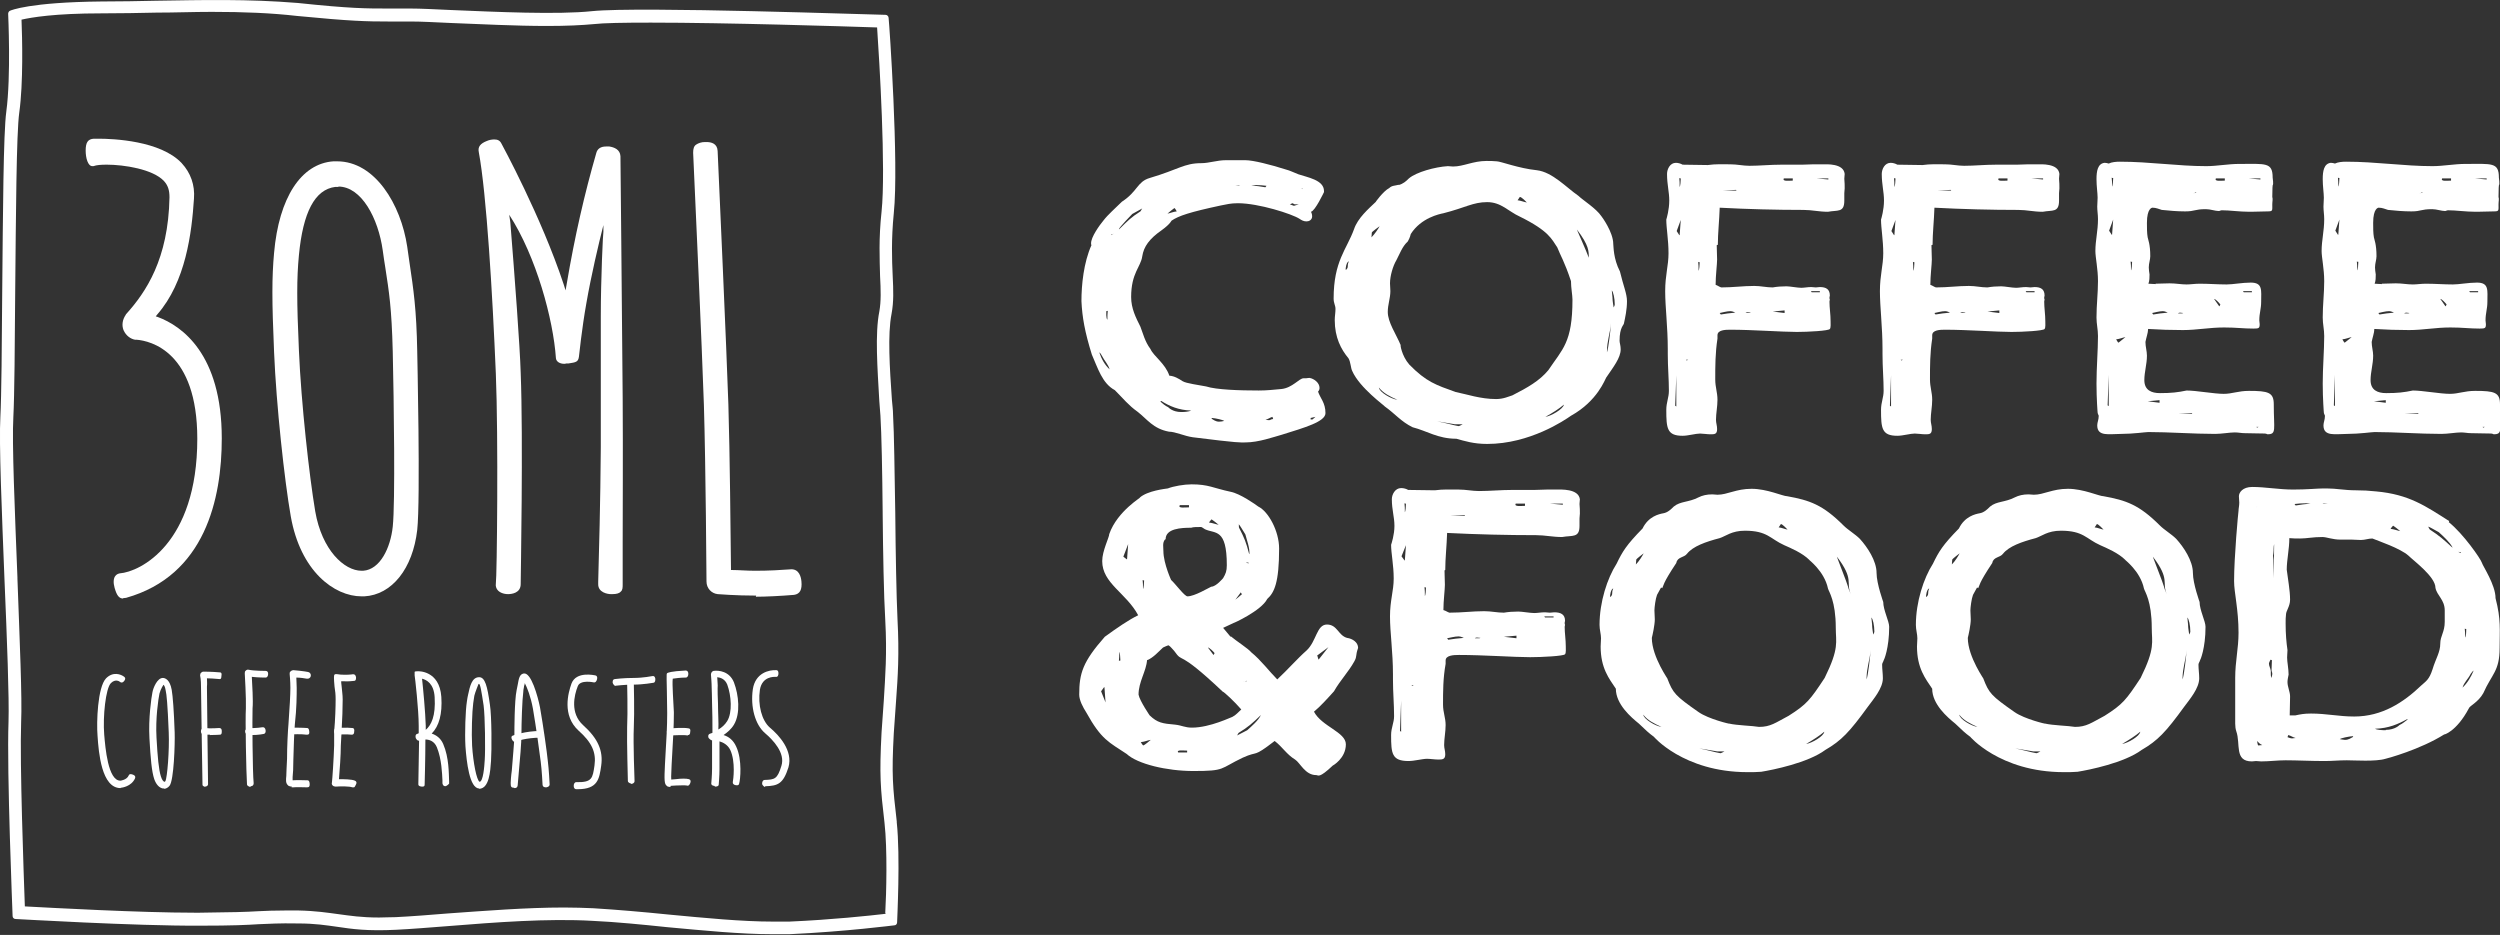 <?xml version="1.0" encoding="UTF-8"?><svg xmlns="http://www.w3.org/2000/svg" viewBox="0 0 67.41 25.21"><rect x="0" y="0" width="67.41" height="25.21" fill="#333333" stroke="none"/><defs><style>.d{fill:#fff;}</style></defs><g id="a"/><g id="b"><g id="c"><g><path class="d" d="M23.88,24.64c-.43,.05-1.45,.16-2.6,.21-.14,0-.28,0-.43,0-.86,0-1.86-.1-2.82-.19-.69-.07-1.38-.13-2.03-.17-.24-.01-.51-.02-.79-.02-1.02,0-2.14,.09-3.13,.16-.49,.04-1,.08-1.41,.1-.17,0-.32,.01-.45,.01-.48,0-.79-.05-1.09-.09-.3-.04-.61-.09-1.09-.1-.13,0-.24,0-.33,0-.33,0-.52,.01-.75,.02-.32,.02-.7,.03-1.57,.04h-.15c-1.46,0-3.82-.13-4.57-.17-.03-.86-.14-3.84-.1-4.97,.03-.65-.04-2.21-.1-3.87v-.03c-.07-1.79-.15-3.63-.11-4.33,.03-.57,.04-1.95,.05-3.41,.02-1.99,.03-4.24,.11-4.8,.11-.79,.08-2.01,.06-2.5,.26-.06,.89-.17,2.16-.17,.52,0,1.01-.01,1.48-.02,.5,0,1-.02,1.49-.02,.86,0,1.6,.03,2.3,.11,1.44,.14,1.87,.15,2.48,.15,.18,0,.36,0,.59,0,.27,0,.65,.02,1.08,.04,.78,.03,1.74,.08,2.59,.08,.53,0,.94-.02,1.26-.05,.26-.03,.78-.04,1.54-.04,2.03,0,5.18,.1,6.1,.13,.06,.87,.24,3.83,.12,4.97-.08,.73-.05,1.29-.04,1.73,.02,.38,.03,.68-.02,.96-.12,.6-.05,1.53,0,2.42l.03,.39c.03,.48,.05,1.51,.06,2.6v.04c.01,1.03,.03,2.21,.07,2.87,.05,.92,0,1.5-.04,2.18-.02,.27-.04,.54-.06,.85-.06,1.15-.03,1.5,.08,2.44,.08,.71,.05,1.91,.02,2.42m.31-2.46c-.11-.94-.14-1.26-.08-2.38,.02-.31,.04-.58,.06-.85,.05-.69,.09-1.28,.04-2.22-.03-.65-.05-1.77-.06-2.86-.02-1.11-.03-2.16-.06-2.66,0-.13-.02-.26-.03-.39-.06-.87-.12-1.77-.01-2.33,.06-.32,.05-.63,.03-1.03-.02-.43-.04-.97,.03-1.68,.14-1.34-.12-5.11-.14-5.27,0-.04-.04-.08-.08-.08-.27,0-6.63-.23-7.91-.1-.94,.1-2.6,.02-3.81-.03-.44-.02-.82-.04-1.09-.04-.23,0-.42,0-.59,0-.6,0-1.03,0-2.45-.15C6.68-.03,5.48,0,4.2,.02c-.47,.01-.95,.02-1.47,.02C.79,.06,.29,.28,.27,.29c-.03,.01-.05,.05-.05,.08,0,.02,.08,1.67-.05,2.64-.08,.58-.09,2.75-.11,4.84-.01,1.45-.02,2.83-.05,3.39-.04,.71,.04,2.57,.11,4.36,.07,1.66,.13,3.22,.11,3.86-.05,1.34,.11,5.2,.11,5.24,0,.04,.03,.08,.08,.08,.03,0,3.24,.19,4.97,.18,.89,0,1.28-.02,1.59-.04,.3-.01,.52-.03,1.06-.02,.46,0,.76,.05,1.05,.09,.4,.06,.81,.12,1.6,.08,.41-.02,.89-.06,1.41-.1,1.25-.1,2.67-.21,3.88-.14,.64,.03,1.34,.1,2.01,.17,.98,.09,1.98,.19,2.85,.19,.15,0,.3,0,.44,0,1.53-.07,2.83-.24,2.84-.24,.04,0,.07-.04,.07-.08,0-.07,.09-1.77-.01-2.7"/><path class="d" d="M3.33,16.14c-.12,0-.18-.08-.24-.29-.04-.14-.03-.26,.02-.32,.03-.04,.07-.06,.12-.07,.54-.04,2.09-.79,2.09-3.63,0-2.35-1.26-2.64-1.64-2.67-.01,0-.03,0-.04,0-.11-.02-.24-.1-.31-.26-.05-.13-.03-.28,.06-.41,0-.01,.01-.02,.02-.03,.52-.58,1.13-1.47,1.16-3.14,0-.19-.04-.32-.15-.44-.3-.32-1.08-.44-1.54-.44-.16,0-.28,.01-.36,.04-.01,0-.02,0-.03,0-.12,0-.18-.22-.18-.42,0-.22,.06-.31,.22-.32,.02,0,.07,0,.13,0,.38,0,1.67,.05,2.24,.66,.24,.26,.36,.59,.33,.96-.06,.92-.22,2.24-.99,3.12l-.04,.05,.06,.02c.64,.24,1.72,.99,1.72,3.27,0,1.63-.45,3.7-2.58,4.3-.03,0-.06,.01-.09,.01"/><path class="d" d="M9.13,5.04s-.06,0-.09,0c-.55,.07-.87,.68-.98,1.84-.06,.63-.06,1.23,0,2.57,.06,1.42,.28,3.39,.44,4.34,.18,1.04,.78,1.6,1.25,1.6h.04c.46-.03,.74-.62,.8-1.19,.07-.64,.03-3.39,0-4.72-.03-1.19-.1-1.61-.2-2.26-.02-.14-.05-.3-.07-.47-.12-.86-.57-1.72-1.2-1.72m.63,11.05c-.74,0-1.65-.68-1.91-2.16-.17-.97-.39-2.99-.45-4.43-.06-1.4-.06-2,0-2.67,.13-1.49,.73-2.41,1.6-2.47,.03,0,.06,0,.1,0,1.02,0,1.72,1.16,1.89,2.3l.06,.42c.11,.74,.19,1.27,.21,2.4,0,.04,.09,4.01,0,4.82-.12,1.04-.68,1.75-1.43,1.79-.02,0-.05,0-.07,0"/><path class="d" d="M20.39,16.06c-.57,0-1.02-.04-1.04-.04-.17-.02-.3-.16-.3-.34,0-.03-.02-3.11-.07-4.76-.05-1.52-.25-5.93-.29-6.8,0-.11,.02-.18,.08-.22,.06-.04,.14-.07,.24-.07h.04c.13,0,.29,.04,.3,.24,.04,.9,.24,5.32,.29,6.84,.04,1.32,.06,3.53,.07,4.42v.04h.04c.16,0,.38,.02,.62,.02,.36,0,.7-.02,.97-.04h0c.21,0,.26,.21,.27,.33,.01,.11,0,.19-.03,.25-.03,.06-.09,.1-.17,.11-.35,.03-.77,.05-1.03,.05"/><path class="d" d="M16.47,16.02c-.08,0-.35-.04-.34-.28v-.05c.02-.72,.06-2.15,.07-3.63,0-1.2,0-1.88,0-2.49,0-.35,0-.67,0-1.04,0-1.02,.06-2.27,.07-2.28v-.18c-.13,.51-.33,1.36-.46,2.11-.12,.67-.2,1.44-.2,1.44-.02,.14-.08,.15-.28,.18h-.06s-.03,.01-.05,.01c-.13,0-.22-.06-.23-.15-.07-1.04-.53-2.75-1.26-3.87l.03,.2c.12,1.49,.26,3.36,.28,4.06,.07,1.78,0,5.54,0,5.7,0,.24-.24,.27-.34,.27-.13,0-.24-.05-.29-.12-.03-.04-.05-.1-.04-.16,.03-.18,.07-3.95,0-5.66-.09-2.15-.25-4.85-.46-5.98-.03-.14,.04-.23,.22-.3,.07-.03,.14-.04,.2-.04,.09,0,.15,.03,.19,.11,.01,.02,1.07,1.96,1.68,3.8l.05,.16,.03-.17c.22-1.3,.48-2.43,.8-3.54,.03-.11,.12-.17,.26-.17,.03,0,.06,0,.09,0,.13,.02,.29,.08,.3,.26,0,.06,.04,3.93,.06,6.53,.01,1.56,0,2.96,0,3.88,0,.66,0,1.06,0,1.13,0,.09,0,.16-.05,.2-.04,.05-.12,.07-.23,.07h-.05Z"/><path class="d" d="M3.25,21.25c-.51,0-.59-.95-.62-1.41-.03-.36,0-1.31,.23-1.55,.19-.19,.4-.11,.49-.04,.04,.03,.03,.07,0,.11-.03,.04-.07,.06-.11,.03-.02-.02-.13-.09-.25,.03-.14,.14-.22,.9-.18,1.39,.03,.34,.1,1.25,.44,1.24,0,0,.17-.02,.22-.14,.02-.05,.07-.04,.12-.02,.05,.02,.07,.05,.05,.1-.1,.22-.36,.25-.37,.25h-.01"/><path class="d" d="M4.41,18.46s-.08,.12-.11,.24c-.03,.14-.11,.67-.08,1.19,.03,.53,.06,.87,.12,1.05,.03,.1,.07,.13,.09,.14,.01,0,.02,0,.03-.02,.05-.09,.11-.83,.09-1.31-.03-.77-.06-1.04-.08-1.12-.02-.13-.05-.17-.08-.17m.04,2.8s-.03,0-.04,0c-.1-.02-.18-.11-.23-.25-.07-.21-.1-.56-.13-1.1-.03-.54,.05-1.09,.08-1.24,.02-.12,.13-.39,.28-.39h0c.06,0,.19,.04,.24,.32,.03,.17,.06,.57,.08,1.15,.01,.3-.02,1.3-.14,1.44-.04,.05-.1,.08-.15,.08"/><path class="d" d="M5.55,21.22s-.09-.01-.09-.06c0-.1-.04-2.37-.04-2.63,0-.22-.02-.29-.02-.29-.01-.03,0-.06,.01-.09,.02-.02,.05-.04,.07-.04,0,0,.23,0,.45,.02,.05,0,.05,.05,.04,.1,0,.05-.01,.09-.06,.08-.12-.01-.24-.02-.33-.02,0,.06,.01,.13,0,.23,0,.25,.03,2.6,.03,2.62,0,.05-.04,.07-.09,.07h0Z"/><path class="d" d="M5.66,19.81c-.05,0-.11,0-.16,0-.05,0-.09-.05-.08-.1,0-.05,.05-.09,.1-.08,.16,.02,.39,0,.39,0,.05,0,.07,.03,.07,.08,0,.05,0,.1-.05,.1,0,0-.13,.01-.27,.01"/><path class="d" d="M6.75,21.22s-.09-.02-.09-.07c-.02-.28-.05-1.77-.03-2.05,.01-.27-.03-.93-.03-.94,0-.03,0-.06,.03-.08,.02-.02,.05-.03,.08-.02,.14,.03,.44,.03,.45,.03,.05,0,.07,.03,.07,.08s-.02,.1-.07,.1c-.01,0-.21,0-.37-.02,.01,.21,.04,.64,.02,.85-.01,.27,0,1.74,.03,2.02,0,.05-.03,.08-.08,.08h0"/><path class="d" d="M6.79,19.82s-.06,0-.09,0c-.05,0-.09-.05-.09-.1,0-.05,.05-.08,.09-.09,.21,.01,.36-.02,.37-.02,.05-.01,.08,.02,.09,.07,.01,.05,0,.1-.05,.11,0,0-.14,.03-.32,.03"/><path class="d" d="M7.87,21.21s-.08,0-.11-.04c-.06-.06-.05-.14-.04-.25,0-.07,.01-.24,.02-.46,0-.33,.02-.73,.04-.96,.03-.41,.05-.78,.05-.95,0-.19-.02-.38-.02-.38,0-.03,0-.05,.03-.07,.02-.02,.05-.03,.07-.03,.03,0,.31,.03,.4,.05,.05,.01,.08,.06,.07,.11-.01,.05-.06,.08-.11,.07-.05-.01-.18-.03-.28-.03,0,.07,.01,.18,.01,.28,0,.18,0,.55-.05,.98-.02,.23-.03,.63-.04,.95,0,.22-.01,.4-.02,.47,0,.02,0,.06,0,.09,.11-.01,.37,0,.4,0,.05,0,.06,.06,.06,.11,0,.05-.01,.08-.07,.08-.08,0-.29-.01-.37,0-.01,0-.03,0-.05,0"/><path class="d" d="M8.27,19.81h-.01c-.11-.02-.39-.01-.39-.01-.05,0-.09-.04-.09-.09,0-.05,.04-.09,.09-.09,.01,0,.29,0,.41,.01,.05,0,.06,.07,.06,.12,0,.05-.02,.06-.07,.06"/><path class="d" d="M9.54,21.23s-.02,0-.04,0c-.07-.03-.31-.03-.45-.02-.03,0-.06-.01-.08-.03-.02-.02-.03-.05-.02-.08,.01-.06,.05-.65,.06-1v-.37c.03-.32,.04-.68,.04-.87,0-.13-.01-.23-.03-.35-.02-.22-.02-.3,0-.32,.03-.03,.12,0,.16,0,.15,.01,.29,0,.34-.01,.05,0,.07,.03,.08,.08,0,.05,0,.1-.06,.1,0,0-.17,.02-.26,.01h-.08s0,.08,.01,.12c.01,.13,.03,.24,.03,.37,0,.19-.01,.55-.03,.87l-.02,.37c0,.24-.03,.69-.05,.91,.13,0,.34,0,.43,.04,.05,.02,.05,.06,.03,.1-.02,.03-.03,.08-.06,.08"/><path class="d" d="M9.49,19.81h-.01c-.15-.02-.39,0-.39,0-.05,0-.08-.04-.08-.09,0-.05,.02-.09,.07-.09,0,0,.26-.02,.42,0,.05,0,.06,.05,.05,.1,0,.05-.02,.08-.06,.08"/><path class="d" d="M11.38,18.3c.03,.27,.09,.91,.1,1.27,0,.03,0,.07,0,.11,.15-.13,.27-.37,.24-.88-.02-.37-.22-.47-.34-.5m0,2.91h0s-.1,0-.1-.06c0,0,.01-.67,.02-1.18-.04,.01-.07-.03-.09-.07-.01-.05-.01-.09,.03-.11,.02,0,.03-.01,.05-.02,0-.08,0-.15,0-.2,0-.44-.1-1.31-.11-1.36,0-.04,0-.07,0-.09,0-.02,.06-.02,.09-.02,0,0,.58-.03,.63,.69,.03,.46-.06,.79-.26,.99,.12,.04,.24,.12,.31,.28,.16,.37,.15,.8,.16,1.01v.06s-.05,.06-.1,.07c-.05,0-.07-.03-.08-.08v-.08c-.01-.18-.02-.57-.15-.89-.07-.17-.21-.21-.31-.21,0,.52-.02,1.21-.02,1.22,0,.05-.03,.05-.08,.05"/><path class="d" d="M12.9,18.45s-.09,.22-.11,.31c-.01,.06-.02,.12-.03,.2-.03,.22-.05,.81-.03,1.15,.03,.46,.12,.92,.2,.97,.1,0,.13-.42,.14-.58,.02-.27,.01-1.18-.03-1.48-.06-.39-.09-.59-.13-.58m.01,2.82c-.26,0-.34-.72-.37-1.14-.02-.35,0-.96,.04-1.21,.01-.08,.02-.12,.03-.17,.05-.23,.1-.48,.3-.48,.16,0,.22,.24,.29,.74,.05,.31,.05,1.24,.03,1.52-.02,.29-.05,.74-.32,.75h0"/><path class="d" d="M13.86,21.24c-.08,0-.09-.03-.09-.13,0-.03,.01-.2,.03-.33,.02-.29,.07-.77,.07-.98,0-.09,0-.91,.06-1.19,.01-.05,.02-.1,.03-.15,.03-.17,.05-.28,.16-.3,.2-.04,.38,.61,.44,.91,.09,.51,.19,1.23,.21,1.44,.03,.23,.05,.62,.05,.64,0,.05-.04,.07-.09,.08-.05,0-.09-.01-.1-.06,0,0-.02-.41-.05-.63-.03-.26-.13-.96-.21-1.43-.06-.33-.16-.58-.22-.69,0,.03-.01,.05-.02,.08,0,.04-.02,.09-.02,.15-.03,.22-.05,.85-.05,1.16,0,.21-.04,.69-.07,1-.01,.13-.03,.33-.03,.35,0,.05-.02,.09-.09,.09"/><path class="d" d="M13.87,20.01s-.06-.04-.07-.08c-.02-.05-.01-.09,.04-.1,.01,0,.31-.12,.74-.12,.05,0,.09,.04,.09,.09,0,.05-.03,.09-.09,.09-.39,0-.67,.1-.67,.1-.01,0-.02,0-.03,0"/><path class="d" d="M15.59,21.28s-.03,0-.05,0c-.05,0-.07-.04-.07-.09,0-.05,.02-.1,.07-.1h0c.43,.01,.44-.11,.49-.45,.05-.35-.07-.62-.43-.94-.45-.41-.28-1.02-.19-1.27,.13-.34,.62-.22,.64-.22,.05,.01,.06,.05,.05,.1-.01,.05-.04,.1-.09,.09,0,0-.36-.08-.43,.1-.1,.25-.21,.73,.14,1.05,.4,.36,.55,.69,.49,1.1-.05,.35-.09,.63-.63,.63"/><path class="d" d="M16.59,18.5s-.06-.04-.07-.09c0-.05,0-.09,.06-.1,0,0,.23-.03,.5-.03s.5-.05,.51-.05c.05-.01,.07,.02,.08,.07,0,.05,0,.1-.05,.11-.01,0-.27,.05-.54,.05-.25,0-.47,.03-.48,.03h-.01"/><path class="d" d="M17.02,21.13s-.09-.02-.09-.07c0-.04-.03-1.05-.02-1.45,.02-.4,0-1.22,0-1.22,0-.05,.04-.09,.09-.1,.05,0,.09,.04,.09,.09,0,.03,.02,.83,0,1.24-.02,.4,.02,1.43,.02,1.44,0,.05-.04,.07-.09,.08h0Z"/><path class="d" d="M18.08,21.22s-.08,0-.1-.03c-.07-.05-.07-.16-.05-.58l.02-.36c.02-.29,.04-.69,.04-1v-.04c-.01-.98-.03-1.03,0-1.06,.02-.01,.09-.05,.5-.07,.05,0,.07,.04,.07,.09,0,.05-.02,.1-.07,.1-.13,0-.29,.02-.35,.03-.02,.15,.02,.64,.03,.9v.04c0,.31-.02,.72-.04,1.01l-.02,.36c0,.13-.02,.33-.01,.41,.03,0,.08-.01,.12-.01,.16-.02,.28-.02,.36,0,.05,.02,.05,.06,.03,.11-.02,.05-.05,.08-.1,.06-.04-.01-.19,0-.27,0-.07,0-.12,.01-.16,.01"/><path class="d" d="M18.55,19.83h-.02c-.1-.02-.36,0-.45,0-.05,0-.09-.03-.1-.09,0-.05,.03-.1,.08-.1,.04,0,.37-.03,.51,0,.05,.01,.05,.05,.04,.1,0,.04-.01,.08-.06,.08"/><path class="d" d="M19.34,18.27c0,.08,.02,.19,.01,.29,0,.06,0,.23,.01,.41,0,.25,.02,.54,.01,.68v.02c.09-.05,.18-.13,.24-.23,.14-.23,.11-.68,0-.98-.06-.15-.18-.19-.27-.2m-.08,2.93c-.05,0-.09-.03-.08-.08,0,0,.02-.21,.02-.39v-.23c0-.16,0-.36,0-.53h-.02s-.07-.04-.08-.08c-.01-.05,0-.08,.05-.1,0,0,.02,0,.06-.02,0-.05,0-.09,0-.12,0-.13,0-.42-.01-.67,0-.19-.01-.36-.01-.42,0-.14-.02-.36-.02-.36,0-.05,.03-.09,.07-.1,.14-.02,.43,.01,.55,.31,.13,.34,.18,.84,0,1.14-.07,.12-.18,.21-.28,.28,.13,.04,.26,.13,.34,.31,.17,.36,.11,.91,.08,1-.01,.05-.05,.05-.1,.04-.05-.01-.08-.04-.07-.09,.01-.04,.08-.54-.07-.86-.07-.14-.19-.2-.29-.23,0,.17,0,.37,0,.52v.23c0,.19-.02,.4-.02,.41,0,.05-.05,.06-.1,.06"/><path class="d" d="M20.62,21.22s-.07-.04-.07-.09c0-.05,.02-.1,.07-.1,.27-.01,.34-.02,.45-.38,.11-.35-.23-.7-.44-.88-.27-.23-.4-.71-.33-1.19,.07-.44,.44-.52,.63-.51,.05,0,.06,.04,.06,.09,0,.05-.02,.1-.07,.09-.04,0-.37-.02-.43,.35-.06,.41,.05,.83,.27,1.02,.24,.2,.63,.62,.5,1.07-.14,.44-.28,.5-.62,.51h0Z"/><path class="d" d="M35.47,11.24l-.13,.03v.04h.05l.08-.07Zm-.37-6.16l.02,.02s-.01-.03-.01-.03c0,0-.01,0-.01,.01m-.08,.43h-.11l-.06-.03-.07,.03,.11,.04,.13-.04Zm-.89,5.81s.06,.01,.09,.01,.06-.03,.1-.03h.01l-.02-.06c-.07,.02-.11,.06-.19,.08m-.38-6.32c.12,.01,.28,.03,.38,.05l.03-.04c-.07-.01-.2-.02-.29-.02-.05,0-.09,.01-.12,.01m-.34,0s-.09,.01-.09,.01h.13s-.03-.01-.04-.01m-.73,6.29c.05,.03,.11,.08,.2,.08,.05,0,.1-.01,.14-.02-.04-.03-.22-.07-.33-.08-.01,0-.01,.02-.01,.02m-.94-5.59s-.05-.09-.06-.09-.17,.13-.19,.15c.07-.01,.15-.05,.25-.06m-.43,5.12s-.01,0-.01,.01c.06,.05,.12,.11,.21,.15,0,0,.11,.13,.35,.13,.1,0,.21-.01,.27-.04-.34-.01-.59-.12-.81-.26m-.51-5.19s-.14,.08-.27,.15c0,0-.36,.37-.36,.41h.01c.23-.23,.32-.32,.57-.48,.02-.02,.03-.06,.05-.08m-.67,.62s.02-.01,.02-.02c-.01,.01-.01,.02-.02,.02m-.11,.07s.01,0,.02-.01c-.01,0-.01,.01-.02,.01m-.06,.03s.04-.02,.06-.03c-.02,.01-.04,.01-.05,.01,0,0-.01,.01-.01,.02m-.09,2.04s-.02,.01-.04,.01c0,.02-.01,.2,.03,.23,0-.08,0-.17,.01-.24m-.23,1.12c.06,.18,.15,.34,.28,.46-.04-.14-.14-.23-.21-.37-.02-.04-.04-.07-.07-.09m5.74-3.65c-.01,.08-.08,.12-.15,.12-.08,0-.13-.03-.19-.07-.2-.13-1.1-.42-1.66-.42-.2,0-.3,.03-.46,.06-.84,.18-1.14,.28-1.33,.41,0-.01-.02,.08-.27,.26-.33,.23-.48,.44-.52,.7-.04,.29-.3,.45-.3,1.1,0,.31,.13,.56,.25,.8,.07,.18,.12,.4,.27,.6,.09,.2,.4,.39,.51,.72,.14,.01,.25,.08,.36,.15,.1,.06,.43,.1,.63,.14,.28,.09,.9,.11,1.42,.11,.21,0,.4-.02,.61-.04,.3-.03,.48-.29,.6-.29h.07s.06-.01,.09-.01c.12,.02,.27,.13,.27,.27,0,.03-.01,.07-.04,.1,.06,.18,.2,.3,.2,.58,0,.23-.56,.39-1.17,.58-.22,.06-.63,.21-.99,.21-.15,0-.15,.02-1.42-.14-.22-.03-.47-.15-.64-.15-.43-.08-.59-.34-.85-.54-.24-.17-.38-.35-.61-.58-.34-.18-.46-.6-.62-.96-.19-.61-.26-1.01-.28-1.44,0-.44,.06-1.04,.27-1.51-.01-.01-.01-.03-.01-.04-.01-.17,.23-.5,.33-.62,.13-.17,.31-.32,.5-.51,.43-.28,.41-.54,.75-.64,.78-.23,.93-.4,1.39-.4,.21,0,.43-.08,.66-.08h.53c.21,0,.68,.12,1.09,.25,.12,.03,.23,.09,.34,.13,.23,.08,.69,.15,.69,.45v.03s-.24,.51-.35,.53c.01,.03,.03,.06,.03,.12"/><path class="d" d="M43.46,7.83s.02,.18,.02,.2v.02c0,.06,.03,.24,.03,.24,0,0,.03-.05,.03-.08,0-.17-.04-.34-.08-.38h0Zm-.02,.88c-.02,.26-.11,.48-.11,.77v.02c.04-.1,.1-.62,.11-.79m-.6-1.76c0-.17,.01-.33-.32-.76-.01-.01,.27,.61,.32,.76m-1.17,4.29c.15-.02,.48-.21,.5-.33-.13,.11-.3,.22-.5,.33m-.69-5.93s-.05,.08-.06,.09c.09,.01,.18,.05,.25,.06-.02-.02-.14-.15-.19-.15m-2,6.1c.15,.04,.34,.08,.35,.08,.02,0,.11-.05,.11-.05h-.21l-.48-.08,.23,.05Zm-1.03-4.89c-.14,.13-.21,.33-.3,.5-.09,.15-.17,.42-.17,.62,0,.07,.01,.13,.01,.21,0,.19-.07,.36-.07,.56,0,.28,.22,.59,.35,.9-.02-.04,.02,.28,.23,.52,.46,.47,.72,.55,1.25,.74,.3,.06,.67,.19,1.09,.19,.2,0,.34-.07,.44-.1,.41-.21,.73-.39,.97-.68,.38-.57,.65-.74,.65-1.9,0-.12-.04-.32-.04-.5-.18-.54-.28-.68-.37-.91-.15-.22-.22-.44-1.01-.83-.31-.14-.5-.39-.88-.39s-.59,.15-1.18,.3c-.1,.02-.6,.12-.88,.56-.02,.09-.06,.17-.1,.23m-.26,4.24c-.21-.09-.38-.18-.5-.33,.01,.12,.33,.31,.5,.33m-.48-4.68s-.21,.15-.21,.17-.01,.13-.01,.13c.09-.09,.19-.24,.22-.3m-.91,1.18c.09-.08,.02-.11,.08-.23-.06,0-.1,.2-.08,.23m1.42-2.29c.12-.03,.2-.1,.28-.18,.2-.17,.71-.31,1.05-.33,.05,0,.09,.01,.14,.01,.28,0,.54-.15,.9-.15,.09,0,.19,0,.28,.01,.1,0,.59,.19,1.08,.24,.42,.05,.8,.47,1.12,.69,.11,.11,.48,.34,.62,.55,.01,.01,.32,.43,.32,.75,.01,.07,0,.39,.18,.74,.09,.38,.19,.6,.19,.8,0,.23-.05,.45-.08,.59,0,.06-.12,.1-.12,.48,0,.05,.03,.13,.03,.23,0,.23-.2,.48-.39,.76-.03,.04-.23,.63-.95,1.03-.17,.12-1.11,.76-2.26,.76-.37,0-.61-.08-.83-.14-.5,0-.79-.21-1.18-.31-.31-.15-.48-.37-.75-.56,.01-.01-.68-.5-.88-.96-.04-.08-.04-.24-.1-.34-.2-.24-.37-.56-.37-1.03,0-.1,.02-.2,.02-.3s-.05-.15-.05-.28c0-1.01,.35-1.32,.55-1.87,.1-.3,.39-.55,.59-.74-.03,.03,.2-.29,.36-.37,.07-.07,.15-.06,.26-.09"/><path class="d" d="M49.3,4.84v-.03h-.32l.32,.03Zm-.45,3.04h.22v-.03h-.24l.02,.03Zm-.51-3.01v-.06h-.24c-.05,.09,.14,.06,.24,.06m-.22,3.57v-.07l-.32,.03,.32,.04Zm-.91-.01s-.07-.01-.09-.01c-.01,0-.05,.01-.05,.02h.11s.03-.01,.03-.01m-.38-3.28l-.02-.03-.37,.02h.39Zm-.04,3.28s-.07-.04-.13-.04c-.1,0-.23,.04-.29,.05l.03,.04c.1-.02,.27-.04,.39-.05m-.96-1.36s-.03,0-.04-.01c.01,.07,.01,.15,.01,.24,.02-.02,.03-.17,.03-.23m-.37,2.63l.02,.02,.04-.02h-.06Zm-.14-4.89s-.03,0-.04-.01c.01,.07,.01,.15,.01,.24,.02-.02,.03-.17,.03-.23m-.11,1.42l.07,.11h.01l.03-.41-.11,.3Zm-.04,4.71l.03,.02v-.84s-.03,.81-.03,.81m1.12-4.32c0,.13,.01,.27,.01,.39s-.04,.44-.04,.68c.06,.02,.09,.05,.15,.07,.32,0,.59-.04,.89-.04,.18,0,.33,.04,.5,.04,.11-.02,.24-.03,.37-.03,.09,0,.3,.04,.4,.04,.08,0,.17-.02,.27-.02,.04,0,.08,.01,.12,.01,.03,0,.08-.01,.11-.01,.17,0,.27,.06,.27,.23,0,.02-.01,.03-.01,.05s0,.04,.01,.06c0,.01-.01,.03-.01,.05,0,.17,.03,.35,.03,.53,0,.05,.01,.18-.02,.21-.03,.05-.59,.08-.89,.08-.4,0-1.19-.06-1.8-.06-.14,0-.34,.01-.34,.15v.09c-.06,.39-.06,.74-.06,1.1,0,.21,.06,.35,.06,.55,0,.18-.04,.37-.04,.54,0,.09,.03,.15,.03,.25,0,.14-.07,.14-.18,.14-.08,0-.21-.02-.28-.02-.12,0-.32,.06-.47,.06-.42,0-.44-.2-.44-.7,0-.2,.07-.33,.07-.51,0-.32-.03-.64-.03-.99v-.14c0-.59-.07-1.13-.07-1.56s.09-.69,.09-1.02c0-.36-.06-.68-.06-.91,.01-.03,.08-.27,.08-.51s-.06-.43-.06-.72c0-.13,.08-.3,.24-.3,.06,0,.13,.02,.18,.05,.22,0,.45,.01,.68,.01,.2-.03,.39-.02,.6-.02,.19,0,.35,.04,.52,.04,.27,0,.56-.03,.86-.03h.56c.11,0,.21-.01,.31-.01h.24c.11,0,.57-.03,.6,.26,0,.04-.01,.08-.01,.13,.01,.09,.01,.19,.01,.26,0,.04-.01,.08-.01,.13v.2c0,.33-.18,.25-.44,.3-.25,0-.43-.05-.66-.05-.73,0-1.51-.02-2.26-.06-.01,.34-.05,.69-.05,1"/><path class="d" d="M55.09,4.84v-.03h-.32l.32,.03Zm-.45,3.04h.22v-.03h-.24l.02,.03Zm-.51-3.01v-.06h-.24c-.05,.09,.14,.06,.24,.06m-.22,3.57v-.07l-.32,.03,.32,.04Zm-.91-.01s-.07-.01-.09-.01c-.01,0-.05,.01-.05,.02h.11s.03-.01,.03-.01m-.38-3.28l-.02-.03-.37,.02h.39Zm-.04,3.28s-.07-.04-.13-.04c-.1,0-.23,.04-.29,.05l.03,.04c.1-.02,.27-.04,.39-.05m-.96-1.36s-.03,0-.04-.01c.01,.07,.01,.15,.01,.24,.02-.02,.03-.17,.03-.23m-.37,2.63l.02,.02,.04-.02h-.06Zm-.14-4.89s-.03,0-.04-.01c.01,.07,.01,.15,.01,.24,.02-.02,.03-.17,.03-.23m-.11,1.42l.07,.11h.01l.03-.41-.11,.3Zm-.04,4.71l.03,.02v-.84s-.03,.81-.03,.81m1.12-4.32c0,.13,.01,.27,.01,.39s-.04,.44-.04,.68c.06,.02,.09,.05,.15,.07,.32,0,.59-.04,.89-.04,.18,0,.33,.04,.5,.04,.11-.02,.24-.03,.37-.03,.09,0,.3,.04,.4,.04,.08,0,.17-.02,.27-.02,.04,0,.08,.01,.12,.01,.03,0,.08-.01,.11-.01,.17,0,.27,.06,.27,.23,0,.02-.01,.03-.01,.05s0,.04,.01,.06c0,.01-.01,.03-.01,.05,0,.17,.03,.35,.03,.53,0,.05,.01,.18-.02,.21-.03,.05-.59,.08-.89,.08-.4,0-1.19-.06-1.8-.06-.14,0-.34,.01-.34,.15v.09c-.06,.39-.06,.74-.06,1.1,0,.21,.06,.35,.06,.55,0,.18-.04,.37-.04,.54,0,.09,.03,.15,.03,.25,0,.14-.07,.14-.18,.14-.08,0-.21-.02-.28-.02-.12,0-.32,.06-.47,.06-.42,0-.44-.2-.44-.7,0-.2,.07-.33,.07-.51,0-.32-.03-.64-.03-.99v-.14c0-.59-.07-1.13-.07-1.56s.09-.69,.09-1.02c0-.36-.06-.68-.06-.91,.01-.03,.08-.27,.08-.51s-.06-.43-.06-.72c0-.13,.08-.3,.24-.3,.06,0,.13,.02,.18,.05,.22,0,.45,.01,.68,.01,.2-.03,.39-.02,.6-.02,.19,0,.35,.04,.52,.04,.27,0,.56-.03,.86-.03h.56c.11,0,.21-.01,.31-.01h.24c.11,0,.57-.03,.6,.26,0,.04-.01,.08-.01,.13,.01,.09,.01,.19,.01,.26,0,.04-.01,.08-.01,.13v.2c0,.33-.18,.25-.44,.3-.25,0-.43-.05-.66-.05-.73,0-1.51-.02-2.26-.06-.01,.34-.05,.69-.05,1"/><path class="d" d="M60.84,11.51l.02,.02,.04-.02h-.06Zm.11-6.67v-.03h-.32l.32,.03Zm-.45,3.04h.22v-.03h-.24l.02,.03Zm-.51-3.01v-.06h-.24c-.05,.09,.14,.06,.24,.06m-.14,3.38s.01-.02,.02-.04c-.03-.04-.13-.15-.17-.15l.14,.2Zm-.63-3.07l-.06,.03s.03-.01,.05-.01c0,0,.01-.01,.01-.02m-.06,.03s-.02,.01-.02,.01c0,0,.01,0,.02-.01m-.04,5.96l-.02-.03-.37,.02h.39Zm-.25-2.73s-.07-.01-.09-.01c-.01,0-.05,.01-.05,.02h.11s.03-.01,.03-.01m-.42-.01s-.07-.04-.13-.04c-.1,0-.23,.04-.29,.05l.03,.04c.1-.02,.27-.04,.39-.05m-.22,2.43v-.07l-.32,.03,.32,.04Zm-.74-3.8s-.03,0-.04-.01c.01,.07,.01,.15,.01,.24,.02-.02,.03-.17,.03-.23m-.43,2.09s.05,.09,.06,.09,.16-.13,.19-.15c-.07,.01-.15,.05-.25,.06m-.08-4.35s-.03,0-.04-.01c.01,.07,.01,.15,.01,.24,.02-.02,.03-.17,.03-.23m-.11,1.42l.07,.11h.01l.03-.41-.11,.3Zm-.04,4.71l.03,.02v-.84s-.03,.81-.03,.81m1.29-3.27c.12,0,.25-.01,.38-.01,.17,0,.31,.03,.46,.03,.1,0,.23-.02,.35-.02,.24,0,.5,.02,.73,.02,.17,0,.42-.05,.65-.05,.33,0,.28,.21,.28,.52,0,.19-.05,.3-.05,.5,0,.03,.01,.07,.01,.1,0,.11-.02,.12-.17,.12-.27,0-.46-.03-.79-.03-.4,0-.73,.07-1.11,.07-.32,0-.62-.01-.94-.03v.02c0,.08-.05,.22-.07,.33,0,.13,.04,.25,.04,.37,0,.23-.07,.44-.07,.66,0,.27,.19,.35,.42,.35,.31,0,.48-.02,.72-.07,.26,0,.74,.09,1,.09,.23,0,.39-.08,.68-.08,.52,0,.67,.04,.67,.36,0,.69,.08,.81-.17,.81-.02-.01-.05-.02-.07-.02-.24,0-.36-.01-.55-.01-.08,0-.17-.02-.26-.02-.14,0-.36,.04-.53,.04-.58,0-1.25-.05-1.8-.05-.07,0-.42,.05-.73,.05-.33,0-.65,.08-.65-.23,0-.08,.04-.15,.04-.26-.01-.03-.03-.06-.03-.09,0,.01-.03-.36-.03-.78s.04-.9,.04-1.28c0-.18-.04-.32-.04-.5,0-.34,.04-.65,.04-.98s-.07-.64-.07-.81c0-.29,.07-.54,.07-.86,0-.12-.02-.23-.02-.34,0-.07,.01-.15,.01-.24,0-.12-.03-.31-.03-.5,0-.21,.03-.42,.22-.44,.04,0,.07,.01,.11,.02,.08-.04,.2-.05,.3-.05,.81,0,1.56,.12,2.33,.12,.29,0,.59-.06,.89-.06,.71,0,.9-.05,.9,.37,0,.03,.03,.17,0,.21,0,0-.01,.07-.01,.31,.02,.06,0,.12,0,.2,0,.17,.02,.19-.13,.19s-.29,.01-.44,.01h-.05c-.26,0-.53-.04-.74-.04-.03,0-.06,.02-.08,.02-.1,0-.23-.05-.35-.05-.31,0-.29,.06-.56,.06-.22,0-.43-.02-.63-.04-.07-.02-.15-.06-.25-.06-.01,0-.15,.01-.15,.41,0,.13,0,.28,.02,.39,.01,.06,.07,.18,.07,.51,0,.09-.04,.19-.04,.3,0,.06,.01,.12,.02,.19,0,.08,0,.17-.03,.25,.06,0,.12,.01,.2,.01"/><path class="d" d="M66.94,11.51l.02,.02,.04-.02h-.06Zm.11-6.67v-.03h-.32l.32,.03Zm-.45,3.04h.22v-.03h-.24l.02,.03Zm-.51-3.01v-.06h-.24c-.05,.09,.14,.06,.24,.06m-.14,3.38s.01-.02,.02-.04c-.03-.04-.13-.15-.17-.15l.14,.2Zm-.63-3.07l-.06,.03s.03-.01,.05-.01c0,0,.01-.01,.01-.02m-.06,.03s-.02,.01-.02,.01c0,0,.01,0,.02-.01m-.04,5.96l-.02-.03-.37,.02h.39Zm-.25-2.73s-.07-.01-.09-.01c-.01,0-.05,.01-.05,.02h.11s.03-.01,.03-.01m-.42-.01s-.07-.04-.13-.04c-.1,0-.23,.04-.29,.05l.03,.04c.1-.02,.27-.04,.39-.05m-.22,2.43v-.07l-.32,.03,.32,.04Zm-.74-3.8s-.03,0-.04-.01c.01,.07,.01,.15,.01,.24,.02-.02,.03-.17,.03-.23m-.43,2.09s.05,.09,.06,.09,.16-.13,.19-.15c-.07,.01-.15,.05-.25,.06m-.08-4.35s-.03,0-.04-.01c.01,.07,.01,.15,.01,.24,.02-.02,.03-.17,.03-.23m-.11,1.42l.07,.11h.01l.03-.41-.11,.3Zm-.04,4.71l.03,.02v-.84s-.03,.81-.03,.81m1.29-3.27c.12,0,.25-.01,.38-.01,.17,0,.31,.03,.46,.03,.1,0,.23-.02,.35-.02,.24,0,.5,.02,.73,.02,.17,0,.42-.05,.65-.05,.33,0,.28,.21,.28,.52,0,.19-.05,.3-.05,.5,0,.03,.01,.07,.01,.1,0,.11-.02,.12-.17,.12-.27,0-.46-.03-.79-.03-.4,0-.73,.07-1.11,.07-.32,0-.62-.01-.94-.03v.02c0,.08-.05,.22-.07,.33,0,.13,.04,.25,.04,.37,0,.23-.07,.44-.07,.66,0,.27,.19,.35,.42,.35,.31,0,.48-.02,.72-.07,.26,0,.74,.09,1,.09,.23,0,.39-.08,.68-.08,.52,0,.67,.04,.67,.36,0,.69,.08,.81-.17,.81-.02-.01-.05-.02-.07-.02-.24,0-.36-.01-.55-.01-.08,0-.17-.02-.26-.02-.14,0-.36,.04-.53,.04-.58,0-1.25-.05-1.8-.05-.07,0-.42,.05-.73,.05-.33,0-.65,.08-.65-.23,0-.08,.04-.15,.04-.26-.01-.03-.03-.06-.03-.09,0,.01-.03-.36-.03-.78s.04-.9,.04-1.28c0-.18-.04-.32-.04-.5,0-.34,.04-.65,.04-.98s-.07-.64-.07-.81c0-.29,.07-.54,.07-.86,0-.12-.02-.23-.02-.34,0-.07,.01-.15,.01-.24,0-.12-.03-.31-.03-.5,0-.21,.03-.42,.22-.44,.04,0,.07,.01,.11,.02,.08-.04,.2-.05,.3-.05,.81,0,1.56,.12,2.33,.12,.29,0,.59-.06,.89-.06,.71,0,.9-.05,.9,.37,0,.03,.03,.17,0,.21,0,0-.01,.07-.01,.31,.02,.06,0,.12,0,.2,0,.17,.02,.19-.13,.19s-.29,.01-.44,.01h-.05c-.26,0-.53-.04-.74-.04-.03,0-.06,.02-.08,.02-.1,0-.23-.05-.35-.05-.31,0-.29,.06-.56,.06-.22,0-.43-.02-.63-.04-.07-.02-.15-.06-.25-.06-.01,0-.15,.01-.15,.41,0,.13,0,.28,.02,.39,.01,.06,.07,.18,.07,.51,0,.09-.04,.19-.04,.3,0,.06,.01,.12,.02,.19,0,.08,0,.17-.03,.25,.06,0,.12,.01,.2,.01"/><path class="d" d="M35.52,17.68l.03,.1h.01l.26-.33-.31,.23Zm-1.92-2.52s.03,.03,.07,.03c0-.01-.01-.02-.01-.02-.02,0-.04,0-.05-.01m-.02-.01s.01,.01,.02,.01c-.01,0-.02-.01-.02-.01m.04,3.2l-.07,.03s.03-.01,.05-.01c0,0,.01-.01,.01-.02m-.07,.03s-.02,.01-.02,.01c0,0,.01,0,.02-.01m.14-3.44c.01-.17-.07-.37-.11-.53-.08-.12-.15-.26-.18-.27,.01,.03,0,.07,.01,.09,.14,.27,.19,.39,.27,.7m-.34,4.91s.15-.08,.29-.15c.12-.11,.3-.26,.37-.41-.24,.23-.34,.32-.6,.48-.02,.02-.03,.06-.05,.08m.13-3.83s-.02-.02-.02-.04l-.15,.2s.14-.11,.18-.15m-.82-2.02s-.07,.08-.07,.09c.1,.01,.19,.05,.26,.06-.02-.02-.19-.15-.2-.15m.07,3.65s.01-.02,.02-.04c-.03-.04-.14-.15-.18-.15l.15,.2Zm-.92-4.02c-.05,.08,.15,.05,.25,.05v-.06h-.25Zm.2,6.67v-.06c-.09,0-.3-.03-.24,.05h.24Zm-.6-5.75c-.07,.09-.04,.2-.04,.31,0,.34,.23,.83,.21,.78,.12,.11,.36,.44,.44,.44,.19,0,.57-.23,.64-.26,.13,0,.32-.23,.32-.23,.07-.12,.1-.19,.1-.35,0-1.01-.32-.84-.59-.97-.02-.01-.07-.05-.1-.06-.11,0-.22,0-.27,.02-.27,0-.69,.02-.69,.31m-.58,1.11s-.03,0-.04-.01c.01,.07,.01,.15,.01,.24,.02-.02,.03-.17,.03-.23m-.09,4.36s.05,.09,.07,.09,.18-.13,.2-.15c-.08,.01-.16,.05-.26,.06m.16-2.22c-.02,.31-.23,.59-.23,.94,.03,.17,.32,.59,.3,.56,.21,.2,.34,.22,.69,.25,.18,.02,.26,.08,.45,.08,.49,0,1.07-.29,1.09-.29,.1-.05,.16-.13,.24-.2-.18-.21-.47-.48-.5-.48-1.28-1.21-1.04-.72-1.31-1.1-.05-.05-.09-.11-.15-.15-.05,.01-.1,.04-.15,.06-.14,.13-.25,.26-.42,.34m-.65-2.79l.09,.07h.01l.03-.41-.13,.34Zm-.12,2.81s.02-.01,.04-.01c0-.06-.01-.21-.03-.23,0,.08,0,.17-.01,.24m-.36,1.12l-.03-.41h-.01l-.08,.11,.12,.3Zm3.38-1.78c.14,.12,.47,.33,.55,.43,.26,.21,.49,.52,.7,.73,.29-.27,.54-.56,.79-.78,.27-.25,.27-.7,.55-.7s.3,.29,.54,.36c.15,.02,.3,.12,.3,.27-.08,.23-.02,.21-.1,.36-.16,.29-.38,.51-.55,.81-.18,.2-.37,.41-.54,.55,.21,.4,.86,.55,.86,.88,0,.38-.36,.58-.35,.57-.38,.36-.39,.26-.45,.26-.3,0-.43-.33-.57-.42-.23-.14-.34-.34-.55-.5-.61,.47-.42,.25-.86,.45-.63,.3-.46,.36-1.33,.36-.72,0-1.51-.19-1.8-.46-.48-.32-.68-.38-1.09-1.12-.09-.14-.19-.33-.19-.48,0-.58,.1-.89,.69-1.56,.33-.24,.65-.46,.9-.58-.32-.6-.97-.86-.97-1.46,0-.28,.19-.64,.19-.73,.22-.63,.9-1.01,.82-.98,.21-.19,.7-.24,.76-.25,.15-.06,.44-.11,.64-.11,.46,0,.58,.1,1.05,.2,.26,.05,.67,.34,.75,.4,.27,.13,.56,.66,.56,1.13,0,.92-.13,1.19-.32,1.36-.16,.32-.94,.67-.89,.64l-.3,.14s.21,.25,.2,.24"/><path class="d" d="M42.14,13.61v-.03h-.34l.34,.03Zm-.48,3.04h.23v-.03h-.25l.02,.03Zm-.54-3.01v-.06h-.25c-.05,.09,.15,.06,.25,.06m-.23,3.57v-.07l-.34,.03,.34,.04Zm-.97-.01s-.08-.01-.1-.01c-.01,0-.05,.01-.05,.02h.12s.03-.01,.03-.01m-.41-3.28l-.02-.03-.39,.02h.42Zm-.04,3.28s-.08-.04-.14-.04c-.11,0-.24,.04-.31,.05l.03,.04c.11-.02,.29-.04,.42-.05m-1.02-1.36s-.03,0-.04-.01c.01,.07,.01,.15,.01,.24,.02-.02,.03-.17,.03-.23m-.39,2.63l.02,.02,.04-.02h-.07Zm-.15-4.89s-.03,0-.04-.01c.01,.07,.01,.15,.01,.24,.02-.02,.03-.17,.03-.23m-.12,1.42l.08,.11h.01l.03-.41-.12,.3Zm-.04,4.71l.03,.02v-.84s-.03,.81-.03,.81m1.2-4.32c0,.13,.01,.27,.01,.39s-.04,.44-.04,.68c.07,.02,.1,.05,.16,.07,.34,0,.63-.04,.94-.04,.19,0,.35,.04,.53,.04,.12-.02,.25-.03,.39-.03,.1,0,.32,.04,.43,.04,.09,0,.18-.02,.29-.02,.04,0,.09,.01,.13,.01,.03,0,.09-.01,.12-.01,.18,0,.29,.06,.29,.23,0,.02-.01,.03-.01,.05s0,.04,.01,.06c0,.01-.01,.03-.01,.05,0,.17,.03,.35,.03,.53,0,.05,.01,.18-.02,.21-.03,.05-.63,.08-.94,.08-.43,0-1.26-.06-1.92-.06-.15,0-.36,.01-.36,.15v.09c-.07,.39-.07,.74-.07,1.1,0,.21,.07,.35,.07,.55,0,.18-.04,.37-.04,.54,0,.09,.03,.15,.03,.25,0,.14-.08,.14-.19,.14-.09,0-.22-.02-.3-.02-.13,0-.34,.06-.5,.06-.45,0-.47-.2-.47-.7,0-.2,.08-.33,.08-.51,0-.32-.03-.64-.03-.99v-.14c0-.59-.08-1.13-.08-1.56s.1-.69,.1-1.02c0-.36-.07-.68-.07-.91,.01-.03,.09-.27,.09-.51s-.07-.43-.07-.72c0-.13,.09-.3,.25-.3,.07,0,.14,.02,.19,.05,.23,0,.48,.01,.72,.01,.21-.03,.42-.02,.64-.02,.2,0,.37,.04,.55,.04,.29,0,.59-.03,.91-.03h.59c.12,0,.22-.01,.33-.01h.25c.12,0,.6-.03,.64,.26,0,.04-.01,.08-.01,.13,.01,.09,.01,.19,.01,.26,0,.04-.01,.08-.01,.13v.2c0,.33-.19,.25-.47,.3-.26,0-.46-.05-.7-.05-.78,0-1.6-.02-2.4-.06-.01,.34-.05,.69-.05,1"/><path class="d" d="M50.46,16.65s.02,.18,.02,.2v.02c0,.06,.03,.24,.03,.24,0,0,.03-.05,.03-.08,0-.17-.04-.34-.08-.38h0Zm-.02,.88c-.02,.26-.11,.48-.11,.77v.02c.04-.1,.1-.62,.11-.79m-.61-1.71c.01,.06,.08,.21,.08,.21-.15-.33,.1-.39-.38-1.02-.01-.01,.29,.75,.3,.81m-1.13,4.24c.15-.02,.48-.21,.49-.33-.13,.11-.3,.22-.49,.33m-.68-5.93s-.05,.08-.06,.09c.09,.01,.17,.05,.24,.06-.02-.02-.14-.15-.18-.15m-1.98,6.1c.15,.04,.34,.08,.35,.08,.02,0,.11-.05,.11-.05h-.2l-.48-.08,.22,.05Zm-1.25-4.39l-.11,.2c-.04,.1-.07,.34-.07,.42s.01,.15,.01,.24c0,.15-.06,.42-.08,.5,0,.52,.47,1.16,.42,1.1,.15,.39,.21,.46,.84,.9,.27,.19,.87,.33,.82,.31,.21,.05,.65,.06,.81,.09,.31,0,.44-.11,.8-.3,.49-.31,.58-.43,.97-1.02,.4-.81,.3-.96,.3-1.35,0-.73-.19-.98-.21-1.06-.1-.48-.54-.79-.5-.77-.19-.19-.5-.32-.68-.4-.38-.17-.45-.39-1.06-.39-.36,0-.52,.15-.68,.2-.38,.1-.72,.22-.88,.42-.08,.11-.26,.08-.29,.25-.38,.57-.34,.61-.38,.68m-.02,3.74c-.2-.09-.38-.18-.49-.33,.01,.12,.33,.31,.49,.33m-.48-4.68s-.2,.15-.2,.17-.01,.13-.01,.13c.09-.09,.18-.24,.21-.3m-.9,1.18c.09-.08,.02-.11,.08-.23-.06,0-.1,.2-.08,.23m-.26,1.33c0-.08,.01-.14,.01-.22,0-.11-.04-.23-.04-.36,0-.62,.21-1.26,.46-1.65,.16-.33,.26-.5,.7-.95,.16-.33,.45-.39,.56-.41,.12-.02,.21-.11,.28-.18,.18-.15,.4-.11,.67-.25,.1-.05,.22-.08,.37-.08,.05,0,.09,.01,.14,.01,.27,0,.5-.16,.92-.16s.84,.2,.96,.2c.61,.11,.96,.23,1.52,.79,.12,.12,.31,.23,.44,.36,.2,.22,.45,.59,.45,.92,0,.29,.19,.81,.18,.78,0,.22,.16,.52,.16,.67,0,.58-.14,.9-.15,.91-.01,.04-.04,.07-.04,.11,0,.12,.02,.25,.02,.37,0,.27-.26,.57-.4,.76-.5,.69-.72,.92-1.15,1.17-.47,.35-1.42,.54-1.73,.59-.11,.01-.23,.01-.37,.01-1.74,0-2.56-.99-2.52-.95-.15-.11-.21-.17-.41-.36-.21-.17-.62-.52-.62-.94-.18-.27-.41-.55-.41-1.14"/><path class="d" d="M58.98,16.65s.02,.18,.02,.2v.02c0,.06,.03,.24,.03,.24,0,0,.03-.05,.03-.08,0-.17-.04-.34-.08-.38h0Zm-.02,.88c-.02,.26-.11,.48-.11,.77v.02c.04-.1,.1-.62,.11-.79m-.61-1.71c.01,.06,.08,.21,.08,.21-.15-.33,.1-.39-.38-1.02-.01-.01,.29,.75,.3,.81m-1.13,4.24c.15-.02,.48-.21,.49-.33-.13,.11-.3,.22-.49,.33m-.68-5.93s-.05,.08-.06,.09c.09,.01,.17,.05,.24,.06-.02-.02-.14-.15-.18-.15m-1.98,6.1c.15,.04,.34,.08,.35,.08,.02,0,.11-.05,.11-.05h-.2l-.48-.08,.22,.05Zm-1.25-4.39l-.11,.2c-.04,.1-.07,.34-.07,.42s.01,.15,.01,.24c0,.15-.06,.42-.08,.5,0,.52,.47,1.16,.42,1.1,.15,.39,.21,.46,.84,.9,.27,.19,.87,.33,.82,.31,.21,.05,.65,.06,.81,.09,.31,0,.44-.11,.8-.3,.49-.31,.58-.43,.97-1.02,.4-.81,.3-.96,.3-1.35,0-.73-.19-.98-.21-1.06-.1-.48-.54-.79-.5-.77-.19-.19-.5-.32-.68-.4-.38-.17-.45-.39-1.06-.39-.36,0-.52,.15-.68,.2-.38,.1-.72,.22-.88,.42-.08,.11-.26,.08-.29,.25-.38,.57-.34,.61-.38,.68m-.02,3.74c-.2-.09-.38-.18-.49-.33,.01,.12,.33,.31,.49,.33m-.48-4.68s-.2,.15-.2,.17-.01,.13-.01,.13c.09-.09,.18-.24,.21-.3m-.9,1.18c.09-.08,.02-.11,.08-.23-.06,0-.1,.2-.08,.23m-.25,1.33c0-.08,.01-.14,.01-.22,0-.11-.04-.23-.04-.36,0-.62,.21-1.26,.46-1.65,.16-.33,.26-.5,.7-.95,.16-.33,.45-.39,.56-.41,.12-.02,.21-.11,.28-.18,.18-.15,.4-.11,.67-.25,.1-.05,.22-.08,.37-.08,.05,0,.09,.01,.14,.01,.27,0,.5-.16,.92-.16s.84,.2,.96,.2c.61,.11,.96,.23,1.52,.79,.12,.12,.31,.23,.44,.36,.2,.22,.45,.59,.45,.92,0,.29,.19,.81,.18,.78,0,.22,.16,.52,.16,.67,0,.58-.14,.9-.15,.91-.01,.04-.04,.07-.04,.11,0,.12,.02,.25,.02,.37,0,.27-.26,.57-.4,.76-.5,.69-.72,.92-1.15,1.17-.47,.35-1.42,.54-1.73,.59-.11,.01-.23,.01-.37,.01-1.74,0-2.56-.99-2.52-.95-.15-.11-.21-.17-.41-.36-.21-.17-.62-.52-.62-.94-.18-.27-.41-.55-.41-1.14"/><path class="d" d="M66.5,16.96s-.03,0-.04-.01c.01,.07,.01,.15,.01,.24,.03-.03,.03-.21,.03-.23m-.1,1.58c.13-.12,.23-.29,.3-.46-.03,.02-.05,.05-.08,.09-.07,.14-.18,.23-.22,.37m-.11-3.66s.03,.03,.07,.03c0-.01-.01-.02-.01-.02-.02,0-.04,0-.05-.01m-.02-.01s.01,.01,.02,.01c-.01,0-.02-.01-.02-.01m-.15-.11c-.08-.15-.25-.3-.37-.41-.13-.07-.26-.15-.29-.15,.02,.02,.03,.06,.05,.08,.26,.17,.36,.26,.6,.48m-1.59-.59s-.07,.08-.07,.09c.1,.01,.19,.05,.26,.06-.02-.02-.19-.15-.2-.15m-.19,5.51c.25,0,.37-.13,.37-.13,.09-.04,.15-.1,.22-.15t-.01-.01c-.24,.13-.5,.25-.87,.26,.05,.03,.18,.04,.29,.04m-1.24,.24s.1,.02,.14,.02c.1,0,.16-.05,.22-.08,0,0,0-.02-.01-.02-.12,.01-.31,.05-.35,.08m-.42-6.35s-.04,0-.04,.01h.14s-.08-.01-.1-.01m-.37,0s-.07-.01-.12-.01c-.11,0-.24,.01-.31,.02l.03,.04c.11-.02,.27-.04,.39-.05m-.61,6.3h.01s.07,.03,.11,.03c.03,0,.07-.01,.1-.01-.08-.02-.12-.06-.2-.08l-.02,.06Zm.63-.64c.43,0,.75,.08,1.17,.08,.75,0,1.33-.38,1.81-.84,.12-.11,.21-.15,.3-.43,.09-.3,.21-.46,.21-.7,0-.2,.12-.31,.12-.58v-.31c0-.29-.21-.4-.25-.61,0-.3-.59-.73-.73-.87-.23-.2-.8-.39-.97-.46-.11,0-.2,.04-.31,.04-.09,0-.16-.01-.24-.01h-.31c-.22,0-.37-.07-.49-.07-.26,0-.42,.04-.6,.04-.1,0-.19,0-.29-.01,0,.29-.07,.59-.07,.85,.03,.25,.09,.56,.09,.81,0,.18-.11,.3-.11,.4-.01,.07-.01,.15-.01,.24,0,.29,.02,.51,.05,.72,0,.06-.01,.12-.01,.2,0,.12,.04,.3,.04,.46-.01,.06-.03,.13-.03,.2,0,.13,.07,.26,.07,.39,0,.18-.01,.34-.01,.51h.15c.14-.03,.24-.05,.42-.05m-1.02-4.25s.01,.08,.01,.11v.05c0,.14,.01,.28,.01,.44,0,0,.01-.87,.01-.92-.02,.07-.01,.17-.02,.24,0,.03-.01,.05-.01,.07m-.11,2.91c0,.07,.04,.12,.05,.2v.09s0,.08,.02,.1c0-.03,.02-.07,.02-.11s-.02-.07-.02-.1c0-.09,.01-.19,.01-.27t-.03-.01h-.01s-.04,.08-.04,.1m-.18,2.2c-.07-.03-.1-.07-.14-.11,.01,.04,.01,.09,.03,.12,.04,0,.08-.01,.11-.01m-.15-6.41s.01-.02,.01-.02h0s-.01,.01-.01,.02m5.18,.4c.39,.31,.86,.99,.89,1.09,.03,.1,.37,.6,.37,.96,.15,.58,.11,.84,.11,1.34,0,.63-.21,.7-.44,1.22-.14,.25-.37,.34-.39,.41-.34,.64-.69,.72-.66,.7-.65,.41-1.54,.65-1.59,.66-.26,.08-.84,.04-1.04,.04-.22,0-.39,.02-.6,.02-.37,0-.75-.02-1.05-.02-.22,0-.44,.03-.66,.03-.05,0-.09-.01-.14-.01-.03,0-.07,.01-.11,.01-.48,0-.3-.47-.42-.81-.02-.06-.03-.13-.03-.21v-1.23c0-.45,.09-.79,.09-1.22,0-.63-.12-1.08-.12-1.39,0-.66,.11-1.83,.12-1.9,0-.06,.02-.13,.02-.22,0-.05-.01-.11-.01-.17,0-.1,.1-.25,.36-.25,.35,0,.72,.07,1.1,.07s.66-.03,.82-.03h.09c.26,0,.48,.05,.78,.05,.19,0,.37,.01,.55,.03,.89,.08,1.34,.4,1.97,.8"/></g></g></g></svg>